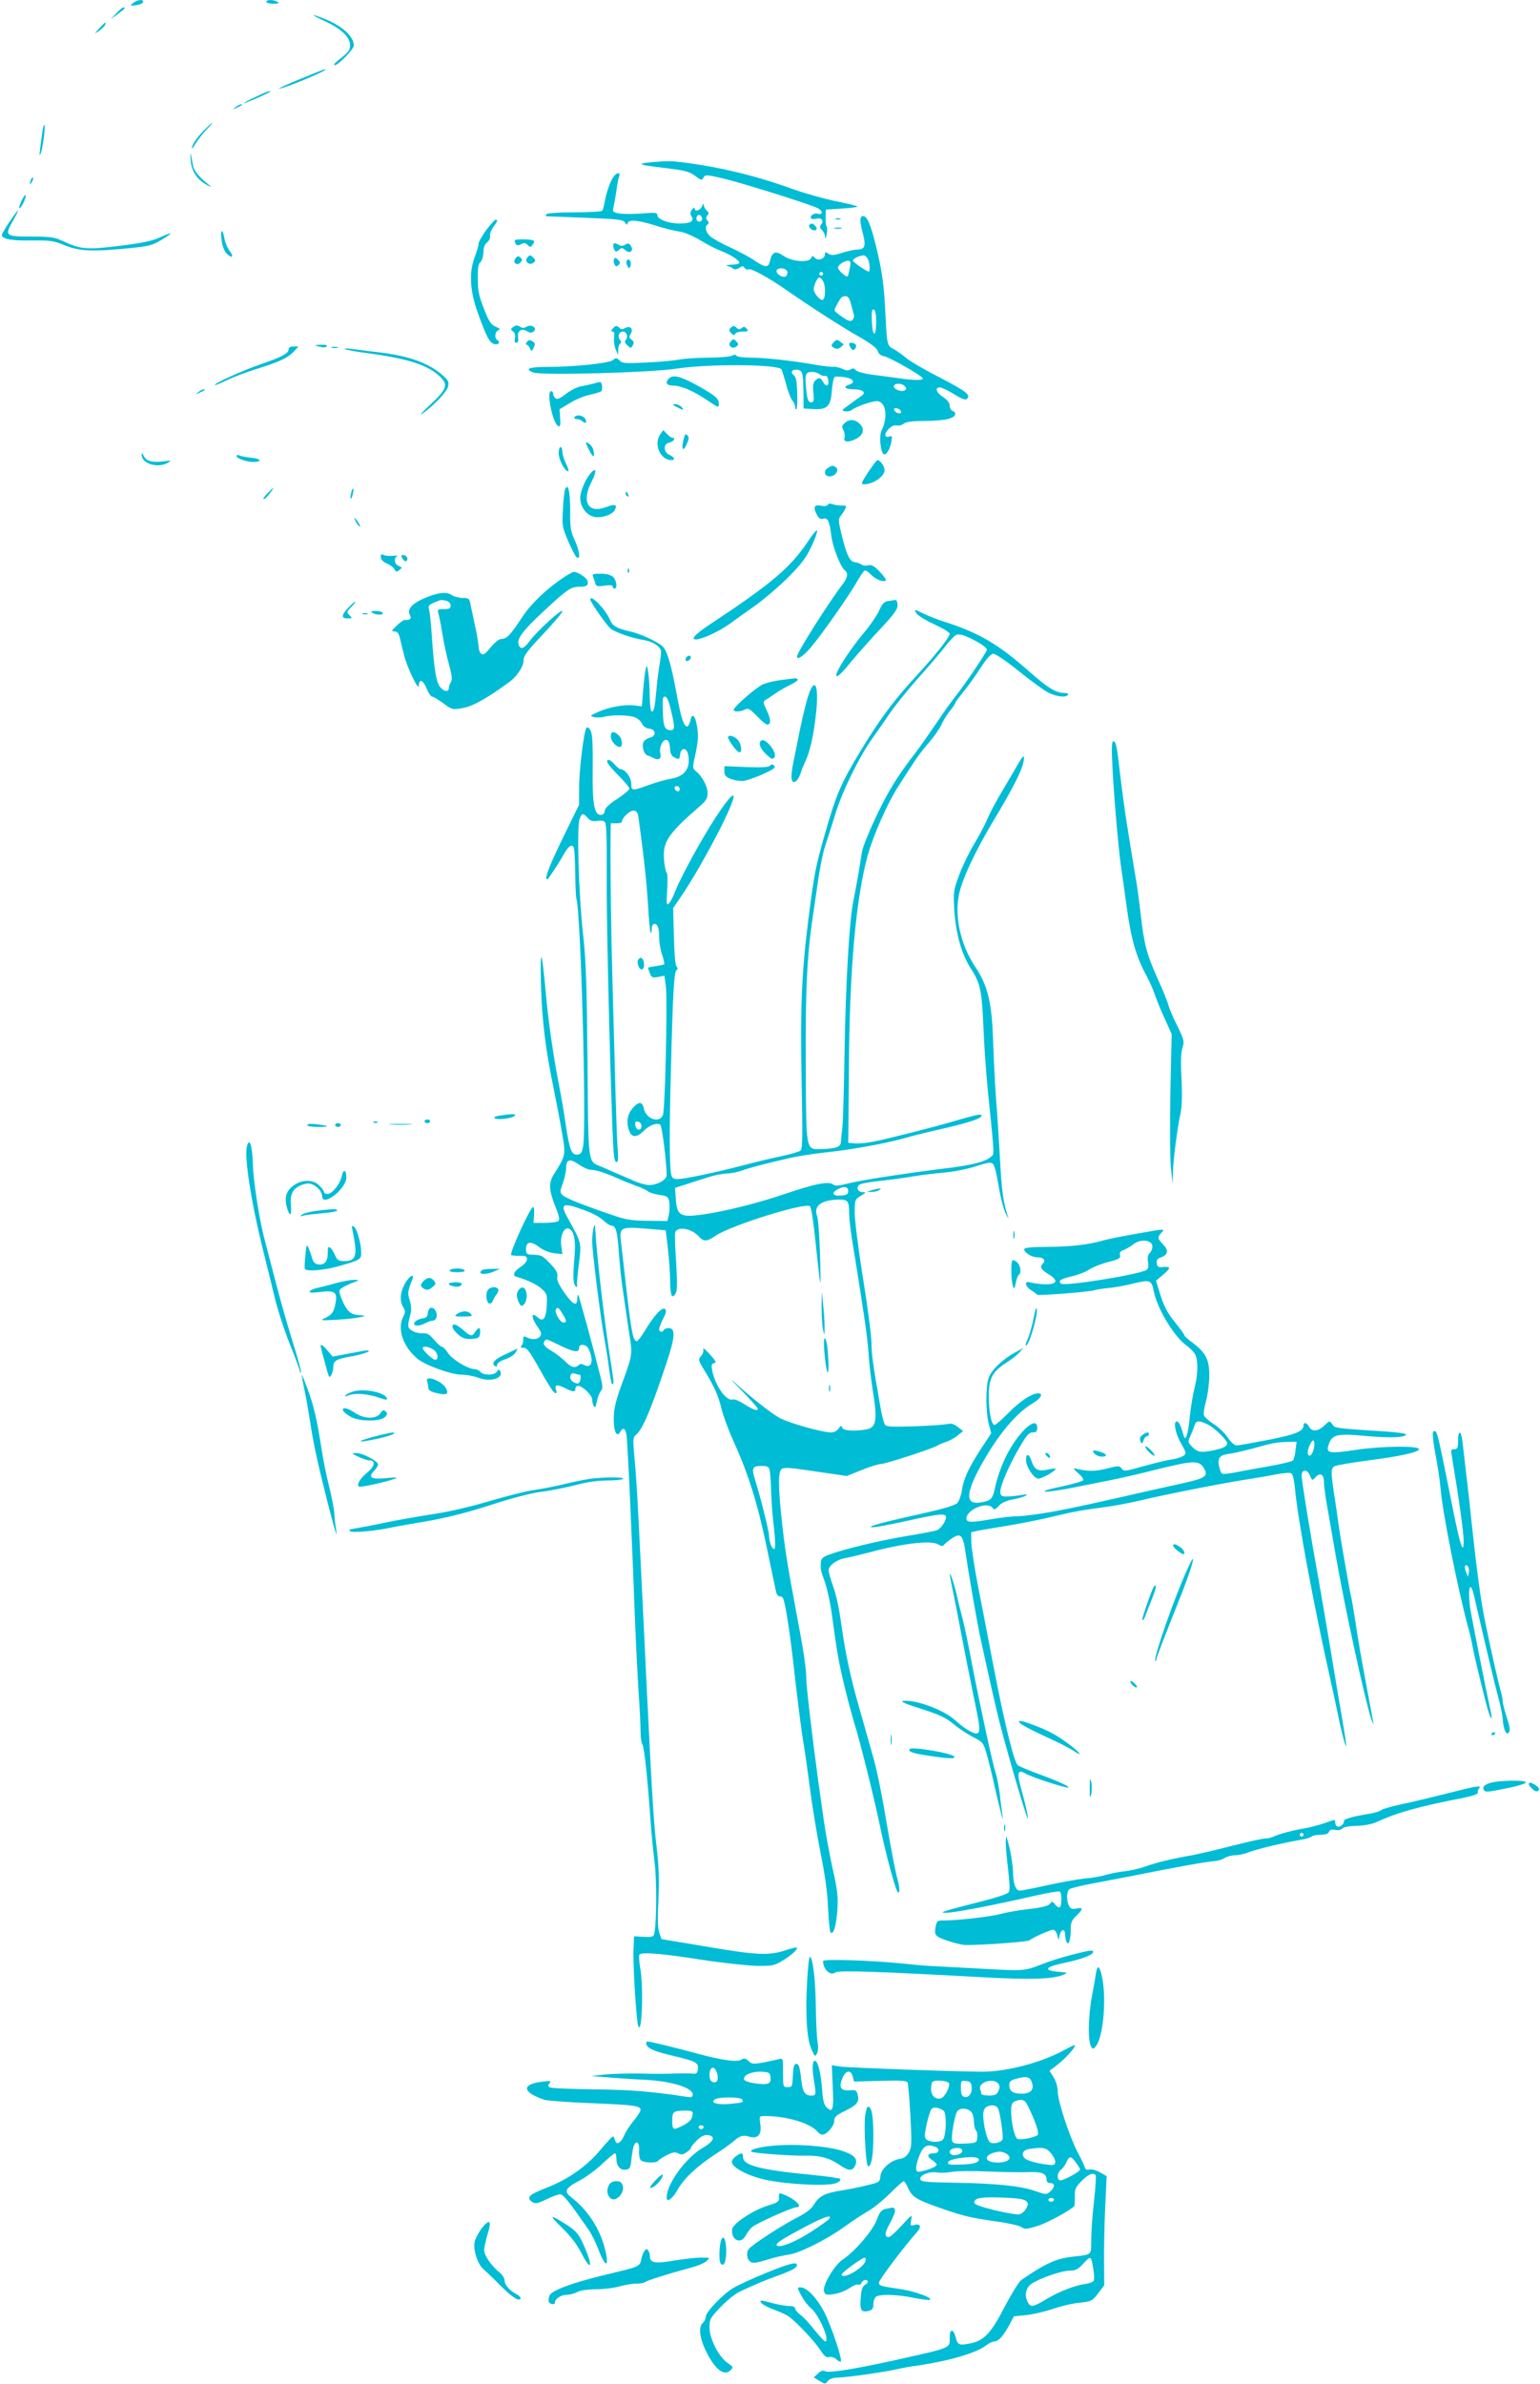 <?xml version="1.0" standalone="no"?>
<!DOCTYPE svg PUBLIC "-//W3C//DTD SVG 20010904//EN"
 "http://www.w3.org/TR/2001/REC-SVG-20010904/DTD/svg10.dtd">
<svg version="1.0" xmlns="http://www.w3.org/2000/svg"
 width="827pt" height="1280pt" viewBox="0 0 827 1280"
 preserveAspectRatio="xMidYMid meet">
<g transform="translate(0,1280) scale(0.1,-0.1)"
fill="#00bcd4" stroke="none">
<path d="M715 12784 c-19 -15 -18 -15 14 -12 19 2 36 9 39 16 5 17 -29 15 -53
-4z"/>
<path d="M1430 12790 c0 -5 17 -10 38 -10 27 0 33 3 22 10 -20 13 -60 13 -60
0z"/>
<path d="M624 12728 l-29 -31 38 28 c38 28 44 35 29 35 -5 0 -21 -14 -38 -32z"/>
<path d="M1745 12686 c87 -40 135 -86 135 -128 0 -29 -7 -37 -70 -87 -14 -11
-19 -20 -12 -21 18 0 102 86 102 105 0 50 -62 106 -160 145 -77 30 -74 23 5
-14z"/>
<path d="M534 12649 c-29 -32 -29 -32 -2 -15 14 10 29 24 32 32 8 20 3 18 -30
-17z"/>
<path d="M1605 12373 c-71 -29 -119 -52 -105 -49 50 9 282 108 245 104 -5 0
-68 -25 -140 -55z"/>
<path d="M1373 12280 c-35 -16 -63 -31 -63 -34 0 -4 128 51 139 61 15 12 -23
-1 -76 -27z"/>
<path d="M1264 12224 c-18 -14 -18 -14 6 -3 31 14 36 19 24 19 -6 0 -19 -7
-30 -16z"/>
<path d="M1093 12098 c-39 -41 -63 -77 -63 -95 0 -4 9 8 21 27 12 19 37 52 57
73 20 20 34 37 31 37 -3 0 -23 -19 -46 -42z"/>
<path d="M227 12088 c-17 -124 -18 -133 -8 -110 11 25 27 152 19 152 -3 0 -8
-19 -11 -42z"/>
<path d="M1024 11943 c3 -60 33 -107 87 -136 25 -13 29 -14 14 -2 -57 45 -85
79 -89 108 -12 73 -15 79 -12 30z"/>
<path d="M3550 11933 c-141 -10 -139 -16 6 -33 124 -15 146 -21 177 -44 33
-25 36 -26 45 -9 10 16 15 16 109 -6 107 -26 448 -133 501 -157 33 -16 34 -40
1 -31 -19 5 -44 -15 -32 -26 3 -4 16 -4 28 -1 27 7 41 -11 25 -31 -9 -11 -9
-18 4 -30 9 -9 17 -26 17 -38 1 -13 4 -8 8 13 4 19 4 40 0 45 -4 6 -6 28 -5
50 l1 40 82 5 c45 3 84 7 87 11 3 3 -47 15 -112 28 -64 13 -178 45 -252 72
-200 72 -414 121 -615 142 -16 2 -50 2 -75 0z"/>
<path d="M3281 11827 c-11 -23 -25 -67 -31 -96 -5 -29 -12 -57 -15 -62 -4 -5
-71 -9 -150 -9 -85 0 -146 -4 -150 -10 -3 -5 -5 -10 -3 -11 2 0 95 -4 207 -8
181 -7 206 -10 218 -26 7 -11 13 -14 13 -7 0 25 49 22 141 -6 51 -17 113 -32
137 -35 25 -3 70 -22 111 -46 37 -23 88 -49 112 -58 51 -19 99 -50 99 -64 0
-5 -19 -10 -42 -10 -24 -1 -34 -4 -23 -6 11 -3 25 -9 32 -15 7 -6 19 -5 33 4
17 11 22 11 29 -1 5 -7 14 -10 20 -7 12 8 106 -43 201 -109 140 -97 295 -197
390 -251 68 -39 100 -64 104 -79 4 -15 16 -24 35 -28 30 -6 195 -100 206 -117
8 -13 -46 -13 -133 0 -37 5 -101 14 -142 19 -42 6 -79 16 -85 24 -7 10 -14 11
-27 4 -12 -8 -24 -7 -45 3 -15 7 -37 12 -47 11 -11 -2 -61 4 -110 13 -131 22
-263 36 -339 36 -36 0 -69 5 -72 10 -4 7 -12 7 -25 0 -10 -5 -67 -10 -127 -10
-59 -1 -128 -5 -153 -10 -25 -5 -104 -13 -175 -16 -117 -6 -133 -5 -148 11
-16 15 -20 16 -35 2 -20 -17 -209 -37 -356 -37 -96 0 -122 -11 -72 -30 44 -16
625 -1 769 21 174 26 535 24 563 -3 3 -4 14 -39 25 -79 10 -40 26 -80 34 -89
8 -9 15 -25 15 -35 0 -10 3 -15 7 -11 4 4 6 43 4 88 -2 63 -6 85 -19 94 -22
17 -5 35 26 28 23 -7 26 -20 27 -153 l0 -54 52 -3 c76 -4 94 14 100 99 3 37
10 70 15 73 5 3 29 3 54 -1 47 -7 60 -29 24 -40 -35 -11 -22 -25 24 -25 48 0
69 -16 44 -34 -9 -6 -38 -27 -64 -46 -44 -31 -47 -35 -26 -38 13 -2 28 1 35 6
25 21 122 53 143 48 44 -11 52 -89 18 -158 -13 -26 -7 -109 10 -125 12 -12 34
21 42 61 6 34 5 38 -9 33 -27 -10 -31 13 -6 39 15 16 31 23 44 20 11 -3 29 2
39 10 14 10 47 14 110 14 50 0 108 5 129 11 38 10 49 32 22 43 -8 3 -15 16
-15 28 0 15 -12 31 -35 46 -37 24 -47 52 -18 52 10 0 44 -16 76 -36 44 -27 62
-33 70 -25 21 21 -5 41 -151 117 -79 40 -159 87 -178 104 -19 16 -48 37 -64
45 -36 18 -37 25 -45 185 -7 156 -18 236 -51 370 -29 118 -48 160 -69 160 -19
0 -19 -29 0 -99 16 -62 9 -81 -33 -81 -14 0 -50 -8 -79 -17 -44 -14 -58 -15
-74 -5 -16 10 -19 10 -19 -3 0 -24 -36 -38 -53 -20 -13 13 -16 13 -21 0 -10
-27 -103 -20 -148 11 -43 30 -62 23 -73 -27 -8 -37 -25 -37 -81 1 -24 17 -83
49 -131 71 -49 22 -98 50 -110 61 -24 23 -30 52 -13 63 8 5 7 11 -1 21 -8 10
-9 17 0 28 9 10 8 16 -4 26 -8 7 -15 20 -16 29 0 11 -3 9 -9 -6 -10 -24 -40
-32 -40 -11 0 6 -6 3 -14 -7 -10 -15 -11 -23 -2 -37 15 -26 -6 -38 -67 -38
-57 0 -117 23 -117 45 0 14 -11 15 -84 9 -46 -4 -101 -3 -121 0 -34 7 -37 9
-30 34 3 15 10 54 15 87 4 33 11 68 15 78 5 12 2 17 -8 17 -8 0 -25 -19 -36
-43z m489 -203 c0 -8 -7 -14 -15 -14 -15 0 -21 21 -9 33 10 9 24 -2 24 -19z
m890 -213 c12 -23 14 -74 3 -69 -30 14 -83 52 -83 59 0 10 35 27 57 28 7 1 17
-8 23 -18z m-96 -48 c-4 -21 -9 -42 -11 -46 -6 -10 -53 32 -53 46 0 14 32 36
53 37 15 0 17 -6 11 -37z m-337 -19 c3 -8 1 -20 -5 -26 -13 -13 -52 7 -52 27
0 20 49 19 57 -1z m193 -14 c0 -5 -4 -10 -10 -10 -5 0 -10 5 -10 10 0 6 5 10
10 10 6 0 10 -4 10 -10z m0 -39 c16 -30 13 -101 -4 -101 -16 0 -46 37 -46 57
0 21 19 63 29 63 6 0 15 -9 21 -19z m150 -123 c6 -24 13 -50 16 -59 2 -9 -2
-21 -9 -28 -11 -8 -23 -4 -56 19 -47 34 -45 30 -28 61 22 43 28 49 47 49 14 0
22 -11 30 -42z m135 -96 c0 -85 -19 -84 -23 1 -2 53 0 68 10 65 9 -3 13 -25
13 -66z m-299 -284 c7 -5 18 -7 25 -6 9 2 15 -8 17 -24 4 -33 -13 -37 -28 -8
-13 24 -23 25 -43 6 -10 -10 -13 -29 -9 -65 4 -42 2 -51 -12 -51 -17 0 -23 19
-29 98 -3 39 0 55 11 61 16 9 50 4 68 -11z m453 -62 c9 -10 9 -16 1 -21 -17
-11 -60 4 -60 20 0 19 44 20 59 1z m-21 -134 c3 -9 -2 -13 -14 -10 -9 1 -19 9
-22 16 -3 9 2 13 14 10 9 -1 19 -9 22 -16z"/>
<path d="M166 11835 c-9 -26 -7 -32 5 -12 6 10 9 21 6 23 -2 3 -7 -2 -11 -11z"/>
<path d="M117 11725 c-10 -21 -16 -40 -13 -42 7 -7 38 56 34 68 -2 6 -11 -6
-21 -26z"/>
<path d="M51 11609 c-23 -34 -41 -65 -41 -70 0 -22 50 -32 158 -30 103 1 119
-1 180 -26 77 -32 153 -35 351 -15 100 10 121 16 168 44 29 17 51 33 49 35 -2
2 -28 -8 -58 -22 -41 -19 -96 -30 -217 -45 -177 -22 -207 -19 -306 27 -43 20
-66 23 -168 23 -139 0 -144 4 -97 85 17 30 29 55 27 55 -3 0 -24 -28 -46 -61z"/>
<path d="M4488 11623 c6 -2 18 -2 25 0 6 3 1 5 -13 5 -14 0 -19 -2 -12 -5z"/>
<path d="M2611 11565 c-22 -31 -41 -64 -41 -73 0 -9 -9 -41 -20 -70 -32 -84
-27 -180 14 -296 48 -136 67 -170 94 -174 22 -3 30 12 12 23 -16 10 -12 45 6
52 12 5 9 9 -14 19 -25 10 -36 27 -63 96 -27 68 -33 97 -33 161 -1 58 3 82 14
90 8 7 15 29 16 51 0 26 7 45 20 55 11 9 18 24 16 35 -2 10 5 31 17 47 23 31
26 39 12 39 -4 0 -27 -25 -50 -55z"/>
<path d="M4346 11591 c-8 -12 21 -34 34 -26 8 5 8 11 -1 21 -13 16 -25 18 -33
5z"/>
<path d="M4483 11573 c9 -2 25 -2 35 0 9 3 1 5 -18 5 -19 0 -27 -2 -17 -5z"/>
<path d="M1190 11510 c4 -32 15 -59 28 -72 29 -29 40 -16 14 17 -11 14 -23 43
-27 65 -10 58 -23 49 -15 -10z"/>
<path d="M2765 11510 c-2 -3 0 -12 4 -19 7 -10 13 -10 29 -2 16 8 24 8 35 -4
13 -13 17 -13 27 1 7 8 10 18 6 22 -9 8 -96 10 -101 2z"/>
<path d="M3295 11491 c-6 -11 4 -41 14 -41 4 0 12 5 19 12 9 9 16 8 30 -5 24
-22 47 -4 30 23 -9 14 -15 16 -30 7 -14 -9 -23 -9 -38 0 -10 7 -22 9 -25 4z"/>
<path d="M2769 11414 c-18 -22 5 -44 25 -24 12 13 12 17 1 27 -10 10 -16 9
-26 -3z"/>
<path d="M2831 11416 c-17 -20 13 -44 34 -26 12 10 12 14 0 26 -17 17 -20 17
-34 0z"/>
<path d="M3297 11407 c-3 -7 -1 -20 4 -28 6 -11 11 -11 21 -1 10 10 9 15 -4
28 -13 13 -16 13 -21 1z"/>
<path d="M3366 11401 c-4 -6 -3 -19 3 -28 9 -17 10 -17 17 0 8 21 -10 45 -20
28z"/>
<path d="M2757 11045 c-16 -11 -16 -14 -1 -25 10 -9 13 -22 9 -37 -3 -15 -1
-23 8 -23 9 0 12 9 9 30 -5 35 19 50 50 31 15 -9 23 -9 34 0 22 18 -13 41 -38
25 -13 -8 -23 -8 -36 0 -14 9 -22 9 -35 -1z"/>
<path d="M3290 11035 c-10 -12 -10 -15 0 -15 9 0 11 -10 8 -32 -3 -18 1 -46 8
-63 l13 -30 1 27 c0 15 5 30 10 33 8 5 7 11 -1 21 -14 17 -5 44 16 44 20 0 30
-27 16 -44 -8 -10 -6 -17 8 -30 18 -17 20 -17 29 0 8 14 6 21 -6 30 -14 10
-15 16 -5 32 16 27 -2 45 -30 31 -13 -8 -22 -8 -30 0 -15 15 -22 14 -37 -4z"/>
<path d="M3923 11039 c-9 -9 -8 -16 4 -28 12 -12 17 -13 21 -3 2 6 20 12 39
12 31 0 34 2 23 15 -10 12 -16 13 -27 4 -10 -9 -17 -9 -25 -1 -15 15 -21 15
-35 1z"/>
<path d="M2830 10965 c-7 -8 -8 -15 -3 -15 6 0 14 -9 19 -20 9 -19 9 -19 20 4
9 19 8 25 -7 34 -13 8 -20 8 -29 -3z"/>
<path d="M3923 10965 c-18 -20 11 -43 32 -25 12 10 12 14 0 26 -16 17 -17 17
-32 -1z"/>
<path d="M4477 10962 c-15 -16 -15 -19 1 -29 14 -8 23 -7 37 3 10 8 17 15 14
17 -2 1 -11 8 -20 15 -13 10 -19 9 -32 -6z"/>
<path d="M4560 10953 c0 -5 5 -15 10 -23 7 -11 12 -12 21 -3 6 6 8 16 5 22 -8
12 -36 15 -36 4z"/>
<path d="M1715 10939 c18 -5 33 -5 39 1 7 7 -4 10 -29 9 -40 -1 -40 -1 -10
-10z"/>
<path d="M1550 10925 c0 -22 -35 -41 -146 -79 -102 -35 -258 -106 -250 -113 2
-2 30 9 62 25 33 16 106 44 164 62 123 38 166 59 199 94 l24 26 -26 0 c-17 0
-27 -5 -27 -15z"/>
<path d="M1783 10933 c9 -2 23 -2 30 0 6 3 -1 5 -18 5 -16 0 -22 -2 -12 -5z"/>
<path d="M1851 10926 c3 -3 55 -13 115 -21 230 -31 335 -65 401 -131 40 -40
31 -65 -54 -144 -43 -40 -64 -63 -47 -52 59 40 133 117 140 146 6 26 2 34 -32
64 -74 64 -183 103 -344 121 -47 6 -107 13 -135 17 -27 4 -47 4 -44 0z"/>
<path d="M3592 10768 c-22 -22 -13 -38 22 -38 44 0 110 -29 186 -80 59 -40 60
-41 60 -16 0 28 -20 44 -131 105 -78 42 -116 50 -137 29z"/>
<path d="M3185 10740 c-16 -4 -46 -11 -66 -14 -20 -4 -56 -22 -80 -41 -32 -25
-47 -31 -56 -23 -7 6 -13 17 -13 24 0 8 -4 14 -10 14 -28 0 9 -178 39 -188 10
-3 12 8 9 44 l-3 47 55 33 c30 19 77 38 105 44 27 6 55 14 62 18 12 8 7 53 -6
51 -3 0 -19 -4 -36 -9z"/>
<path d="M1064 10694 c-18 -14 -18 -14 6 -3 31 14 36 19 24 19 -6 0 -19 -7
-30 -16z"/>
<path d="M3634 10615 c36 -19 42 -19 26 0 -7 8 -22 15 -34 15 -18 0 -17 -2 8
-15z"/>
<path d="M3085 10560 c-3 -5 2 -10 12 -10 11 0 24 -5 31 -12 17 -17 28 -2 12
17 -14 17 -46 20 -55 5z"/>
<path d="M4540 10532 c-19 -16 -21 -21 -11 -41 7 -12 9 -31 6 -41 -8 -25 22
-27 64 -5 35 18 45 49 23 74 -26 29 -56 34 -82 13z"/>
<path d="M3546 10469 c-37 -54 -1 -139 60 -139 22 0 16 16 -11 28 -17 8 -25
20 -25 36 0 17 7 26 25 30 24 6 36 26 15 26 -5 0 -18 9 -29 21 l-19 20 -16
-22z"/>
<path d="M3676 10459 c-21 -67 -10 -97 14 -38 10 22 10 33 2 41 -8 8 -13 8
-16 -3z"/>
<path d="M3163 10385 c22 -45 34 -45 23 0 -3 13 -15 29 -26 35 -18 10 -18 8 3
-35z"/>
<path d="M3000 10368 c0 -35 33 -98 50 -98 6 0 1 18 -10 40 -11 21 -20 51 -20
65 0 14 -4 25 -10 25 -5 0 -10 -15 -10 -32z"/>
<path d="M761 10359 c-2 -47 85 -75 139 -44 24 14 23 14 -22 8 -61 -7 -92 1
-106 29 -7 16 -11 18 -11 7z"/>
<path d="M1270 10352 c0 -13 54 -32 91 -32 48 0 41 18 -9 22 -26 3 -55 8 -64
12 -11 5 -18 4 -18 -2z"/>
<path d="M4662 10265 c-37 -57 -40 -65 -23 -65 50 0 111 42 111 76 0 21 -23
54 -38 54 -4 0 -26 -30 -50 -65z"/>
<path d="M4448 10289 c-34 -19 -16 -56 21 -44 24 7 36 36 19 47 -16 10 -19 10
-40 -3z"/>
<path d="M3177 10265 c-29 -29 -60 -97 -61 -137 -1 -44 28 -88 68 -101 37 -12
102 7 117 34 16 31 3 35 -48 16 -94 -35 -131 28 -78 133 29 56 29 83 2 55z"/>
<path d="M3035 10174 c-4 -11 -10 -59 -12 -109 -5 -85 -4 -94 27 -167 18 -43
39 -83 46 -89 23 -19 17 34 -11 94 -21 46 -24 68 -23 154 0 103 -11 154 -27
117z"/>
<path d="M1435 10150 c-16 -16 -24 -30 -19 -30 6 0 20 14 32 30 13 17 21 30
19 30 -2 0 -16 -13 -32 -30z"/>
<path d="M1886 10154 c-4 -14 -5 -28 -3 -31 3 -2 8 8 11 23 4 14 5 28 3 31 -3
2 -8 -8 -11 -23z"/>
<path d="M3360 10151 c0 -6 4 -13 10 -16 6 -3 7 1 4 9 -7 18 -14 21 -14 7z"/>
<path d="M4445 10090 c-4 -7 -18 -9 -35 -5 -36 8 -45 -7 -25 -45 12 -23 21
-29 35 -25 25 8 35 -14 44 -89 7 -61 48 -167 72 -187 20 -16 17 -38 -9 -73
-82 -108 -247 -369 -247 -391 0 -20 35 3 73 48 60 70 206 279 246 349 18 32
37 60 43 64 5 4 21 -5 34 -20 25 -26 69 -44 81 -32 4 3 -11 24 -33 47 -30 31
-44 39 -62 34 -13 -3 -29 -2 -35 4 -7 5 -23 11 -37 13 -28 3 -46 44 -74 162
-14 59 -14 71 -2 85 7 9 18 25 24 37 10 19 8 20 -21 20 -18 0 -39 4 -48 8 -10
4 -20 3 -24 -4z"/>
<path d="M1910 10001 c5 -11 15 -23 21 -27 6 -3 3 5 -6 20 -20 30 -30 35 -15
7z"/>
<path d="M4346 9904 c-98 -149 -193 -231 -541 -461 -77 -51 -101 -81 -60 -75
39 6 121 45 175 84 30 22 93 67 140 100 47 34 124 100 172 148 69 69 95 103
124 163 20 42 34 81 32 88 -2 6 -21 -15 -42 -47z"/>
<path d="M2045 9808 c1 -12 13 -25 32 -33 17 -7 36 -21 41 -31 9 -16 12 -16
27 -4 16 13 15 14 -4 22 -23 8 -28 43 -8 52 6 3 -4 4 -23 2 -19 -2 -42 0 -51
5 -12 6 -15 3 -14 -13z"/>
<path d="M2162 9800 c7 -11 16 -16 21 -11 12 12 0 31 -19 31 -12 0 -12 -3 -2
-20z"/>
<path d="M3371 9734 c0 -11 3 -14 6 -6 3 7 2 16 -1 19 -3 4 -6 -2 -5 -13z"/>
<path d="M3021 9696 c-90 -61 -171 -139 -218 -211 -61 -93 -82 -115 -109 -115
-14 0 -35 -17 -59 -45 -30 -37 -40 -44 -51 -34 -8 6 -14 23 -14 38 0 14 -9 69
-21 121 -11 52 -22 105 -25 118 -4 18 -11 22 -40 22 -19 0 -46 7 -59 16 -29
19 -74 13 -147 -18 -64 -27 -93 -60 -78 -87 8 -17 8 -22 -3 -27 -8 -3 -18 -4
-23 -2 -5 1 -24 -12 -43 -30 -29 -28 -31 -32 -12 -32 15 0 22 -9 29 -37 5 -21
14 -60 21 -87 15 -64 79 -198 80 -169 2 40 21 35 41 -11 10 -25 24 -46 31 -46
6 0 33 -16 60 -36 48 -35 49 -35 105 -25 54 10 128 51 247 138 46 34 80 86 79
122 0 20 23 51 104 136 57 61 104 116 104 123 0 18 -131 -101 -172 -155 -35
-47 -53 -54 -63 -23 -10 31 23 75 136 180 126 117 145 130 191 130 40 0 51 9
42 34 -6 16 -53 46 -72 46 -6 0 -33 -15 -61 -34z m-623 -122 c13 -4 22 -14 22
-25 0 -15 -7 -19 -36 -19 -33 0 -36 -2 -30 -22 4 -13 14 -63 22 -113 8 -49 24
-124 36 -165 15 -57 18 -78 9 -92 -6 -10 -11 -25 -11 -33 0 -21 -24 -19 -45 5
-22 24 -33 91 -45 260 -4 69 -11 137 -15 152 -7 25 -4 30 26 43 40 17 38 16
67 9z"/>
<path d="M3185 9703 c4 -10 10 -26 12 -36 5 -15 12 -17 49 -11 30 4 44 3 44
-5 0 -6 5 -11 10 -11 17 0 11 46 -8 63 -12 11 -36 17 -66 17 -42 0 -47 -2 -41
-17z"/>
<path d="M3170 9581 c0 -13 83 -131 107 -154 24 -21 116 -53 179 -63 25 -3 58
-17 72 -29 26 -23 26 -23 15 -96 -7 -41 -15 -105 -18 -144 -8 -90 -13 -115
-25 -115 -6 0 -10 36 -11 83 0 45 -4 102 -8 127 -6 39 -8 41 -13 20 -4 -14
-10 -65 -14 -113 l-7 -89 -41 5 c-54 6 -136 -9 -194 -35 -44 -20 -46 -21 -22
-28 14 -3 38 -3 55 2 42 11 126 10 162 -2 17 -6 35 -22 41 -35 7 -15 21 -25
39 -27 36 -4 39 -39 4 -48 -13 -3 -29 -13 -34 -21 -13 -22 0 -69 21 -75 9 -3
25 -10 35 -15 25 -13 40 -1 33 27 -8 30 13 76 33 72 11 -2 17 -16 19 -44 2
-32 8 -44 27 -52 22 -10 24 -9 27 16 4 39 34 41 43 3 16 -73 -17 -120 -93
-132 -26 -4 -78 -19 -117 -33 -90 -33 -95 -33 -95 7 0 33 -33 77 -56 77 -6 0
-20 11 -32 25 -12 14 -26 25 -32 25 -22 0 -7 -24 50 -82 33 -33 60 -65 60 -72
0 -7 -29 -31 -64 -54 -44 -28 -66 -49 -68 -64 -2 -15 -10 -23 -22 -23 -35 0
-46 60 -43 253 1 132 -2 183 -12 201 -7 13 -17 19 -21 15 -14 -15 -40 -225
-40 -322 l0 -92 -75 -153 c-77 -157 -109 -236 -100 -245 3 -3 6 -3 8 -1 1 2
16 24 33 49 17 25 41 64 54 88 24 42 44 53 52 30 3 -7 6 -69 7 -136 1 -68 4
-129 6 -135 24 -71 55 -1204 37 -1327 -6 -35 -11 -46 -28 -48 -34 -5 -44 19
-65 154 -10 71 -28 174 -39 229 -29 148 -57 343 -70 495 -21 228 -30 241 -25
35 6 -196 23 -342 71 -573 14 -70 34 -173 43 -229 20 -114 19 -116 -45 -218
-29 -47 -27 -85 11 -179 17 -41 21 -64 14 -71 -5 -5 -38 -10 -72 -10 l-62 0 3
43 c2 23 0 42 -5 42 -15 0 -128 -248 -118 -258 2 -2 22 -4 45 -4 33 1 40 -3
40 -19 0 -11 -15 -28 -35 -41 -35 -23 -45 -46 -22 -52 60 -18 111 -42 137 -66
28 -26 29 -32 26 -90 -3 -67 -19 -89 -47 -64 -37 34 -39 5 -3 -48 22 -31 24
-40 14 -53 -14 -17 -43 -19 -71 -5 -16 9 -19 7 -19 -13 0 -12 -5 -28 -10 -33
-7 -7 -4 -10 12 -10 18 1 33 -20 88 -118 36 -66 72 -122 80 -124 9 -3 11 1 7
13 -12 30 3 35 43 15 47 -24 60 -25 60 -5 0 8 6 15 14 15 24 0 76 -50 76 -73
0 -12 4 -28 9 -36 7 -11 11 -4 16 25 4 21 14 46 21 55 12 14 12 26 -3 85 -33
133 -113 428 -118 432 -3 3 -5 -7 -5 -21 0 -43 -24 -32 -70 34 -30 44 -41 67
-37 85 3 20 -5 35 -38 70 -43 45 -47 47 -100 48 -26 1 -30 5 -30 31 0 40 26
44 72 9 21 -16 53 -29 79 -32 l44 -5 -6 46 c-7 52 15 101 40 91 29 -11 39 -61
31 -152 -9 -106 -7 -144 6 -157 7 -7 10 -5 8 5 -2 8 3 61 10 116 14 113 15
110 -59 243 -45 80 -31 88 88 44 41 -14 87 -39 102 -55 16 -15 36 -28 44 -28
23 0 32 -32 39 -141 4 -52 11 -129 17 -170 6 -41 15 -103 20 -139 5 -36 14
-96 20 -135 17 -105 16 -110 -35 -250 -38 -103 -48 -144 -49 -197 -1 -73 16
-109 35 -75 15 26 26 21 33 -15 6 -34 26 -460 45 -968 6 -157 16 -349 21 -426
6 -78 10 -169 10 -201 0 -32 5 -64 10 -69 10 -10 30 -208 45 -429 4 -55 13
-145 20 -200 12 -92 12 -321 -1 -383 -4 -20 -9 -22 -57 -20 l-52 3 -3 -70 c-4
-77 15 -378 25 -410 20 -61 30 210 11 311 -6 35 -8 67 -4 71 14 14 117 6 326
-27 118 -18 256 -33 305 -34 81 -1 94 2 136 27 47 28 86 64 78 71 -3 3 -31 -4
-63 -15 -86 -28 -152 -25 -396 16 -52 9 -133 22 -180 30 -47 8 -86 14 -87 15
-1 0 -7 16 -13 35 -8 23 -9 79 -4 177 5 105 2 178 -9 273 -16 132 -25 276 -53
845 -8 173 -19 398 -24 500 -5 102 -14 284 -20 405 -6 121 -15 273 -22 339
-10 114 -10 119 9 135 34 27 81 139 163 386 46 139 49 185 10 185 -10 0 -22
-4 -25 -10 -9 -15 -25 -12 -25 5 0 8 10 33 21 55 16 30 19 44 11 52 -14 14
-56 -29 -105 -110 -20 -34 -42 -62 -47 -62 -20 0 -29 46 -55 270 -14 124 -28
246 -31 271 -8 69 3 74 134 63 l107 -9 12 -100 c6 -55 12 -135 12 -177 1 -78
11 -96 31 -58 7 13 7 64 1 165 -6 80 -8 152 -5 159 13 35 89 21 128 -23 25
-28 43 -27 91 6 81 55 482 180 505 157 6 -6 17 -73 25 -150 35 -326 34 -321
29 -119 -3 105 -10 202 -16 217 -21 55 25 88 122 88 43 0 50 -10 50 -74 0 -23
7 -85 15 -137 15 -92 25 -153 45 -281 5 -35 16 -106 24 -158 8 -52 18 -135 21
-185 3 -49 14 -141 24 -203 24 -147 16 -187 -37 -196 -68 -11 -122 -7 -129 9
-5 13 -8 13 -20 -5 -8 -12 -25 -20 -42 -20 -45 0 -223 50 -273 77 -46 25 -162
116 -248 196 -25 23 -6 1 43 -48 48 -50 87 -94 87 -98 0 -14 -24 -6 -72 24
-26 17 -54 29 -62 26 -34 -13 -96 74 -111 155 -6 29 -4 37 10 40 14 2 9 12
-24 48 -22 25 -38 37 -35 27 4 -10 -1 -26 -11 -37 -16 -18 -16 -22 18 -77 56
-93 75 -136 91 -204 8 -35 37 -114 65 -176 81 -179 129 -333 177 -563 25 -118
47 -227 51 -242 3 -16 11 -28 19 -28 7 0 15 -3 18 -8 13 -21 39 -187 65 -426
17 -147 37 -304 45 -349 8 -45 24 -158 36 -252 12 -93 38 -249 57 -345 24
-117 37 -215 40 -295 3 -66 9 -124 13 -129 16 -16 31 36 37 122 4 73 0 109
-26 222 -16 74 -37 187 -46 250 -9 63 -23 162 -31 220 -29 210 -64 506 -64
547 0 53 -13 142 -51 343 -55 293 -64 352 -85 548 -9 84 -13 173 -9 197 8 55
0 54 211 23 l151 -22 80 32 c44 18 90 32 102 32 24 0 289 86 306 100 6 4 26
13 45 19 19 6 48 22 63 35 l29 23 -28 22 c-20 16 -36 21 -54 16 -14 -3 -93 -9
-175 -12 -120 -4 -153 -3 -162 8 -6 8 -16 46 -23 84 -42 238 -50 297 -50 355
0 36 -20 191 -45 345 -25 154 -45 313 -45 353 0 71 1 73 33 92 27 17 29 20 11
20 -27 0 -38 24 -19 40 8 6 56 15 107 20 51 5 131 16 178 24 47 8 123 17 170
21 47 4 122 18 168 33 72 23 84 24 96 12 7 -8 20 -61 29 -118 9 -57 26 -122
37 -145 11 -23 17 -33 14 -22 -27 81 -35 144 -44 315 -6 107 -15 251 -21 320
-5 69 -12 199 -15 290 -7 230 -27 315 -99 423 -75 114 -109 261 -86 380 15 82
86 234 189 406 96 159 149 262 158 310 9 44 -1 39 -32 -16 -15 -27 -53 -91
-84 -143 -31 -52 -67 -120 -79 -150 -13 -30 -45 -91 -72 -135 -26 -44 -62
-118 -79 -165 -30 -82 -31 -89 -25 -190 8 -120 38 -230 86 -305 54 -85 61
-116 70 -315 4 -102 15 -257 24 -345 38 -375 36 -338 13 -358 -30 -25 -106
-44 -253 -61 -202 -25 -444 -62 -513 -80 -50 -13 -67 -14 -78 -5 -24 19 -99 4
-275 -56 -196 -66 -462 -123 -521 -110 -35 8 -45 26 -49 94 l-4 54 60 19 c33
11 87 28 121 39 33 10 78 19 100 19 21 1 57 8 79 16 40 15 128 38 260 68 39 9
111 20 160 26 157 16 332 47 450 79 44 13 118 31 165 42 189 42 265 68 249 84
-6 5 -51 -6 -149 -35 -93 -28 -364 -97 -435 -110 -33 -6 -76 -10 -95 -8 l-35
3 1 50 c0 28 2 199 3 380 4 503 37 877 100 1110 29 106 105 280 163 370 104
163 117 181 168 240 28 33 58 76 66 95 8 19 28 52 44 72 17 20 30 40 30 44 0
4 19 30 43 59 23 28 65 86 92 128 35 54 56 77 70 77 12 0 75 -43 140 -96 66
-53 138 -105 160 -115 44 -20 90 -25 100 -9 4 6 -5 10 -20 10 -45 0 -90 28
-197 123 -158 139 -262 200 -443 258 -38 12 -92 33 -118 46 -48 24 -48 24 -37
2 7 -12 48 -38 96 -60 46 -21 84 -44 84 -51 0 -19 -77 -116 -185 -233 -116
-126 -193 -230 -296 -400 -101 -167 -130 -234 -187 -435 -53 -185 -60 -222
-92 -475 -35 -281 -43 -472 -35 -860 6 -298 5 -363 -6 -372 -8 -6 -50 -19 -94
-28 -44 -9 -138 -31 -210 -50 -157 -41 -320 -75 -357 -75 -21 0 -29 6 -33 23
-10 38 -11 239 -2 562 10 411 17 529 30 537 8 5 8 10 0 20 -7 8 -12 74 -14
163 l-4 150 42 61 c23 33 66 103 96 155 195 340 256 522 91 272 -78 -120 -188
-321 -220 -403 -9 -25 -24 -52 -32 -60 -13 -13 -14 -5 -9 72 3 48 2 90 -2 92
-5 3 -11 30 -14 61 -11 104 16 145 197 302 28 24 36 39 36 65 0 36 -29 91 -62
117 -20 17 -20 18 -2 99 13 63 15 94 8 139 -10 63 -28 80 -37 33 -4 -16 -11
-30 -16 -30 -19 0 -33 43 -57 173 -29 156 -49 225 -72 253 -20 24 -119 71
-178 84 -74 17 -94 29 -109 64 -24 56 -105 139 -105 107z m2082 -229 c26 -15
48 -32 48 -39 0 -13 -121 -192 -174 -258 -18 -22 -61 -83 -96 -135 -35 -52
-84 -122 -109 -155 -102 -133 -146 -203 -213 -342 -38 -80 -73 -166 -78 -191
-4 -26 -13 -81 -20 -122 -7 -41 -19 -104 -26 -140 -23 -102 -43 -452 -49 -835
-3 -192 -8 -370 -12 -395 -3 -25 -6 -56 -7 -70 -1 -28 -26 -37 -108 -39 -81
-2 -79 -15 -81 451 -2 385 6 572 33 763 6 39 19 131 30 206 10 75 28 165 39
200 12 35 37 116 57 179 37 122 126 303 198 405 24 33 66 94 94 135 28 41 97
127 154 191 57 63 122 140 146 171 24 31 51 59 60 61 22 4 53 -7 114 -41z
m-1649 -364 c22 -93 22 -108 -2 -108 -30 0 -39 20 -41 90 -3 85 -2 90 13 90 8
0 20 -28 30 -72z m47 -424 c0 -9 -5 -14 -12 -12 -18 6 -21 28 -4 28 9 0 16 -7
16 -16z m-219 -169 c29 -212 41 -329 49 -453 4 -79 11 -146 14 -150 3 -3 6 7
6 21 0 16 6 27 14 27 18 0 26 -22 26 -75 0 -25 7 -65 16 -91 8 -25 13 -48 11
-51 -3 -2 -24 -7 -46 -10 -23 -3 -41 -7 -41 -9 0 -1 4 -14 10 -29 9 -23 14
-25 44 -20 l34 7 8 -59 c9 -76 -4 -657 -16 -689 -18 -47 -92 -21 -103 36 -8
38 -28 38 -61 -1 -28 -33 -34 -78 -16 -123 13 -34 42 -33 77 3 29 30 70 45 89
33 9 -6 34 -203 34 -271 0 -25 -50 -53 -94 -53 -17 0 -53 10 -81 22 -27 12
-68 30 -90 39 -22 10 -59 26 -82 36 -78 33 -73 -7 -78 566 -4 423 -8 546 -25
694 -22 205 -33 563 -18 606 12 35 19 36 44 8 14 -16 27 -20 51 -16 19 4 36 1
42 -7 8 -9 10 -97 9 -262 -2 -224 14 -925 31 -1383 5 -136 9 -175 20 -179 11
-4 13 11 7 84 -3 49 -8 184 -11 299 -3 116 -10 365 -15 555 -9 306 -13 634
-11 818 l1 62 30 0 c17 0 30 4 30 9 0 21 44 62 64 59 17 -2 22 -12 27 -53z
m14 -1640 c0 -28 -29 -25 -33 3 -3 19 0 23 15 20 10 -2 18 -12 18 -23z m-331
-210 c20 -14 46 -25 58 -25 27 0 79 -17 143 -45 28 -13 73 -31 100 -41 28 -9
57 -23 65 -30 8 -7 36 -15 62 -19 42 -6 47 -10 52 -38 3 -18 2 -48 -2 -67 l-8
-35 -105 1 c-83 1 -119 6 -179 27 -166 56 -261 94 -278 110 -16 16 -16 20 1
66 9 27 17 62 17 78 0 51 19 56 74 18z m1441 -140 c0 -15 -8 -21 -34 -23 -47
-5 -60 12 -25 32 37 20 59 16 59 -9z m-1535 -657 c24 -39 25 -48 5 -48 -17 0
-49 56 -40 70 9 15 14 12 35 -22z m-7 -174 c75 -35 97 -37 97 -8 0 20 37 18
48 -3 33 -62 21 -114 -21 -91 -13 7 -22 7 -30 -1 -18 -18 -40 -12 -72 20 -16
17 -49 42 -72 56 -41 23 -52 41 -36 56 8 9 1 12 86 -29z m99 -154 c12 0 6 -42
-7 -47 -6 -2 -19 3 -30 10 -22 17 -13 52 11 43 9 -3 20 -6 26 -6z m1021 -512
c3 -13 7 -63 8 -113 1 -49 8 -137 15 -195 7 -62 9 -109 4 -114 -11 -11 -30 34
-30 69 0 23 -45 205 -75 300 -20 64 -15 75 34 75 32 0 40 -4 44 -22z"/>
<path d="M3426 7645 c-8 -22 13 -60 26 -47 12 12 7 54 -8 59 -6 2 -14 -3 -18
-12z"/>
<path d="M4769 9573 c-21 -3 -32 -15 -48 -51 -12 -26 -51 -84 -89 -128 -63
-77 -122 -166 -138 -206 -14 -39 18 -14 77 60 35 42 105 121 156 175 73 78 93
105 93 128 0 17 -5 28 -12 28 -7 -1 -25 -4 -39 -6z"/>
<path d="M1871 9538 c-38 -39 -40 -58 -4 -58 26 0 26 1 10 17 -16 16 -15 19
10 45 15 15 24 28 21 28 -3 0 -20 -14 -37 -32z"/>
<path d="M2000 9510 c20 -13 63 -13 55 0 -3 6 -21 10 -38 10 -24 0 -28 -3 -17
-10z"/>
<path d="M1948 9503 c6 -2 18 -2 25 0 6 3 1 5 -13 5 -14 0 -19 -2 -12 -5z"/>
<path d="M3685 9269 c-4 -6 -5 -13 -2 -16 7 -7 27 6 27 18 0 12 -17 12 -25 -2z"/>
<path d="M4200 9150 c-36 -4 -81 -15 -101 -23 -36 -15 -159 -122 -159 -138 0
-12 37 -11 61 2 17 9 26 3 64 -35 24 -26 49 -46 54 -46 22 0 22 25 0 73 -23
48 -23 50 -5 61 10 6 32 21 50 33 17 13 53 33 79 46 26 12 45 26 41 30 -4 4
-10 6 -13 6 -3 -1 -35 -5 -71 -9z"/>
<path d="M4331 9033 c-13 -49 -29 -119 -37 -158 -7 -38 -20 -101 -28 -140 -21
-96 -21 -137 1 -133 10 2 23 21 31 43 7 22 20 54 28 70 23 50 43 134 55 245
21 176 -10 220 -50 73z"/>
<path d="M3280 8847 c0 -25 28 -57 48 -57 19 0 14 45 -6 63 -26 24 -42 21 -42
-6z"/>
<path d="M3910 8841 c0 -14 44 -74 58 -79 20 -6 14 46 -8 68 -20 20 -50 27
-50 11z"/>
<path d="M4086 8823 c-14 -14 -4 -41 27 -71 28 -27 36 -30 45 -19 20 24 -50
112 -72 90z"/>
<path d="M5974 8683 c7 -151 32 -434 45 -528 5 -33 19 -132 31 -220 23 -171
51 -271 105 -370 18 -33 38 -78 45 -100 7 -22 30 -80 52 -128 l40 -88 -7 -317
c-3 -174 -2 -355 3 -402 l9 -85 2 65 c2 69 23 232 41 315 7 32 9 98 5 182 -5
92 -3 143 5 168 11 34 9 42 -28 118 -23 45 -44 96 -48 112 -4 17 -29 79 -56
138 -59 131 -74 185 -92 347 -8 69 -18 141 -21 160 -27 163 -37 221 -54 330
-11 69 -27 188 -36 265 -18 158 -22 175 -37 175 -8 0 -9 -41 -4 -137z"/>
<path d="M4134 8689 c-5 -8 -42 -10 -125 -7 l-119 5 0 -27 c0 -22 7 -30 32
-41 17 -7 46 -12 64 -12 35 1 174 60 174 74 0 14 -18 20 -26 8z"/>
<path d="M2685 6811 c-27 -4 -36 -9 -27 -15 16 -10 99 1 107 15 7 10 -16 10
-80 0z"/>
<path d="M2280 6780 c0 -5 7 -10 15 -10 8 0 15 5 15 10 0 6 -7 10 -15 10 -8 0
-15 -4 -15 -10z"/>
<path d="M2008 6773 c7 -3 16 -2 19 1 4 3 -2 6 -13 5 -11 0 -14 -3 -6 -6z"/>
<path d="M1650 6760 c0 -6 24 -10 57 -10 68 0 66 5 -4 14 -34 4 -53 3 -53 -4z"/>
<path d="M1800 6760 c0 -5 7 -10 15 -10 8 0 15 5 15 10 0 6 -7 10 -15 10 -8 0
-15 -4 -15 -10z"/>
<path d="M2098 6763 c28 -2 76 -2 105 0 28 2 5 3 -53 3 -58 0 -81 -1 -52 -3z"/>
<path d="M1325 6641 c-12 -58 24 -294 80 -521 24 -96 55 -224 70 -285 14 -60
50 -172 80 -247 30 -75 55 -142 55 -149 0 -7 3 -10 6 -7 3 4 -15 71 -40 150
-25 79 -66 222 -91 318 -25 96 -52 200 -60 230 -30 108 -65 326 -67 422 -3
102 -20 148 -33 89z"/>
<path d="M1836 6488 c-8 -42 -52 -98 -77 -98 -10 0 -19 5 -19 10 0 6 -11 22
-25 35 -32 33 -89 34 -135 3 -42 -29 -54 -64 -40 -117 15 -57 28 -51 22 9 -6
61 13 93 62 110 27 9 40 8 58 -1 29 -15 47 -39 48 -61 1 -61 130 40 130 101 0
41 -16 47 -24 9z"/>
<path d="M4680 6410 l-25 -8 25 -1 c14 0 32 4 40 9 13 9 13 10 0 9 -8 -1 -26
-5 -40 -9z"/>
<path d="M1705 6300 c-33 -3 -69 -12 -80 -19 -19 -11 -18 -12 5 -7 14 4 60 9
103 13 42 3 77 10 77 14 0 10 -15 10 -105 -1z"/>
<path d="M3188 6210 c-4 -14 -8 -46 -8 -73 0 -53 43 -398 66 -527 9 -47 20
-119 25 -160 6 -41 12 -76 15 -79 11 -11 11 10 -1 84 -38 234 -79 587 -88 740
-2 35 -3 37 -9 15z"/>
<path d="M1894 6190 c27 -131 19 -160 -44 -160 -32 0 -39 4 -50 30 -7 16 -18
35 -26 41 -12 9 -14 4 -14 -29 0 -45 -18 -65 -52 -60 -15 2 -26 13 -32 33 -4
17 -13 41 -19 55 -10 22 -12 18 -17 -40 -4 -36 -5 -68 -3 -72 8 -15 99 -8 173
12 119 33 130 38 130 71 0 49 -21 127 -37 141 -15 12 -16 9 -9 -22z"/>
<path d="M5442 6170 c0 -19 2 -27 5 -17 2 9 2 25 0 35 -3 9 -5 1 -5 -18z"/>
<path d="M6095 6175 c-71 -12 -148 -28 -170 -34 -75 -23 -180 -35 -303 -35
-87 -1 -122 -4 -122 -13 0 -18 41 -43 72 -43 31 0 46 -16 29 -33 -19 -19 -12
-32 29 -57 55 -34 49 -55 -15 -55 -28 1 -62 5 -77 9 -22 6 -28 5 -28 -8 0 -8
12 -23 28 -33 15 -10 29 -20 32 -24 6 -6 275 15 306 24 10 4 44 9 74 12 30 2
91 13 135 24 90 22 99 19 110 -37 17 -94 109 -247 177 -296 22 -16 44 -39 49
-53 14 -37 11 -111 -7 -178 -8 -33 -20 -102 -25 -154 -8 -89 -23 -134 -32
-100 -16 56 -24 73 -34 77 -25 8 -13 -60 19 -116 29 -51 30 -56 14 -67 -9 -7
-37 -16 -62 -20 -25 -3 -94 -20 -152 -36 -99 -28 -107 -29 -119 -13 -11 16
-16 16 -79 0 -62 -16 -103 -16 -169 0 -14 4 -10 -3 14 -24 19 -16 31 -33 28
-39 -3 -5 -57 -21 -119 -34 -72 -15 -102 -25 -83 -27 17 -1 86 9 155 23 69 14
159 32 200 40 41 8 148 32 237 55 210 52 236 52 262 1 19 -35 0 -48 -109 -72
-52 -12 -131 -29 -175 -39 -337 -77 -416 -94 -534 -116 -74 -13 -158 -24 -185
-24 -28 0 -89 -7 -136 -15 -115 -20 -140 -20 -140 3 0 47 110 93 139 58 11
-13 15 -12 34 9 15 17 40 28 75 35 29 5 61 15 70 20 13 8 7 9 -23 4 -22 -4
-56 -8 -75 -8 -29 -1 -36 3 -38 21 -4 29 44 142 103 243 38 65 51 80 71 80 19
0 24 5 24 25 0 73 -109 -30 -171 -161 -22 -45 -45 -112 -53 -149 -15 -74 -22
-81 -79 -91 -80 -13 -83 41 -8 182 92 171 194 296 288 351 43 25 57 53 28 53
-33 0 -100 -44 -160 -106 -35 -35 -68 -64 -74 -64 -17 0 -31 70 -31 154 0 96
18 131 94 180 28 18 60 43 71 56 l20 23 -44 -24 c-68 -37 -128 -95 -142 -137
-16 -48 -16 -183 1 -247 l13 -50 -57 -86 c-65 -101 -92 -159 -101 -223 -4 -26
-15 -55 -24 -65 -11 -12 -70 -30 -181 -55 -227 -50 -313 -74 -275 -75 17 -1
100 15 185 34 175 39 210 42 210 20 0 -22 -28 -62 -48 -70 -9 -4 -82 -18 -162
-31 -144 -24 -336 -70 -417 -100 -35 -13 -43 -21 -45 -42 -2 -40 -1 -42 22
-106 11 -32 28 -106 36 -165 30 -220 37 -259 66 -381 16 -69 41 -161 54 -205
33 -105 106 -398 139 -555 32 -156 87 -360 98 -360 11 0 9 28 -8 89 -8 31 -33
162 -55 291 -21 130 -52 283 -69 340 -16 58 -50 177 -75 265 -47 162 -75 294
-96 440 -15 108 -28 170 -51 233 -10 29 -19 61 -19 72 0 25 44 58 89 65 20 4
77 17 126 30 190 51 336 67 375 43 14 -9 23 -10 28 -3 4 6 22 21 41 34 50 35
63 22 77 -80 11 -79 51 -311 73 -424 10 -49 64 -294 95 -426 28 -119 112 -415
156 -549 21 -64 7 16 -19 110 -33 115 -29 135 17 108 37 -21 222 -81 229 -74
7 6 -58 35 -173 77 -45 17 -89 35 -98 42 -20 15 -71 220 -131 532 -25 132 -62
323 -82 425 -20 102 -36 210 -37 240 l-1 54 35 8 c19 4 94 16 165 28 72 12
177 33 235 47 110 27 150 34 290 53 47 6 130 22 185 35 139 33 429 90 555 110
58 9 136 22 175 30 44 8 74 10 81 4 7 -5 15 -44 19 -87 14 -157 97 -607 190
-1022 14 -63 32 -146 40 -185 17 -87 43 -184 44 -167 1 8 -8 66 -19 130 -11
65 -41 239 -65 387 -25 149 -54 320 -65 380 -42 230 -90 525 -90 553 0 34 29
36 44 2 12 -30 13 -30 30 -11 26 28 46 16 46 -28 0 -20 9 -88 21 -151 11 -63
29 -167 40 -230 48 -278 159 -788 193 -890 9 -25 14 -33 11 -19 -3 15 -21 111
-40 215 -20 104 -45 248 -55 319 -11 72 -22 137 -25 145 -6 23 -56 306 -66
380 -5 36 -15 110 -24 164 -19 127 -19 143 3 155 10 5 92 19 182 31 166 21
270 44 270 60 0 19 -196 17 -333 -3 -153 -23 -169 -20 -151 30 18 52 46 58
197 44 127 -12 217 -9 217 8 0 5 -44 11 -97 15 -292 19 -283 18 -298 39 -15
21 -15 21 -43 -6 -33 -32 -67 -35 -82 -7 -12 23 -30 27 -30 7 0 -31 -41 -48
-188 -77 -84 -16 -161 -30 -171 -30 -12 0 -31 17 -48 43 -16 23 -50 56 -76 72
-26 17 -49 38 -52 47 -3 9 2 43 11 74 9 32 17 92 18 133 1 90 -17 127 -88 181
-25 18 -46 37 -46 41 0 5 -21 34 -46 65 -48 58 -66 95 -91 179 l-15 49 36 31
c44 37 45 46 4 43 -28 -3 -34 1 -36 19 -3 17 3 26 23 33 38 14 42 37 11 69
-31 32 -32 38 -9 63 20 22 25 23 -142 -7z m93 -63 c2 -12 -4 -29 -13 -38 -11
-11 -14 -26 -10 -48 4 -21 2 -36 -7 -43 -31 -24 -444 -91 -461 -74 -16 16 -1
25 63 40 30 7 71 23 90 36 19 12 65 31 103 40 57 15 66 21 62 37 -5 13 1 21
21 28 14 6 38 20 52 31 36 28 96 23 100 -9z m301 -961 c36 -19 101 -83 101
-100 0 -16 -25 -28 -83 -39 -62 -12 -79 -8 -111 27 -17 19 -17 23 -3 53 8 18
18 43 22 56 8 27 24 28 74 3z m561 -145 c-13 -34 -34 -24 -25 13 4 14 12 32
18 40 10 12 12 11 15 -6 2 -10 -2 -32 -8 -47z m-93 8 c-2 -25 -9 -50 -14 -55
-5 -5 -59 -18 -119 -29 -60 -10 -141 -25 -181 -33 -39 -8 -75 -12 -81 -8 -5 3
-12 22 -16 42 -8 43 5 58 55 64 19 2 75 15 124 28 111 31 128 34 189 36 l49 1
-6 -46z"/>
<path d="M5437 6033 c-10 -9 -7 -114 3 -138 6 -17 9 -14 15 18 4 20 11 40 16
43 15 9 10 50 -9 67 -10 10 -22 14 -25 10z"/>
<path d="M2415 5980 c-4 -6 12 -10 40 -10 28 0 44 4 40 10 -3 6 -21 10 -40 10
-19 0 -37 -4 -40 -10z"/>
<path d="M2593 5983 c-7 -2 -13 -9 -13 -14 0 -13 40 -10 75 6 l30 13 -40 0
c-22 0 -46 -2 -52 -5z"/>
<path d="M2180 5918 c-30 -49 -36 -97 -17 -131 15 -25 15 -31 2 -57 -33 -64
-1 -159 76 -224 41 -35 182 -86 237 -86 25 0 65 -7 89 -16 67 -26 142 -3 118
37 -6 8 -10 7 -17 -5 -12 -20 -71 -21 -88 -1 -7 8 -22 15 -34 15 -35 1 -119
53 -141 87 -11 18 -25 32 -32 33 -6 0 -25 17 -42 37 -25 30 -37 37 -62 35 -18
-1 -43 5 -56 14 -26 16 -26 21 -7 97 4 16 1 46 -6 67 -12 37 -11 49 15 113 12
30 -14 19 -35 -15z m148 -364 c24 -16 30 -54 9 -54 -14 0 -67 50 -67 63 0 13
35 7 58 -9z"/>
<path d="M2276 5924 c-21 -20 -20 -31 3 -44 15 -7 25 -5 42 9 20 16 21 21 10
35 -17 20 -35 20 -55 0z"/>
<path d="M1795 5909 c-38 -10 -82 -22 -98 -25 -15 -4 -30 -11 -34 -17 -4 -7
15 -8 56 -3 77 9 92 0 84 -52 -8 -53 -19 -70 -56 -87 -30 -14 -27 -15 63 -10
95 5 185 22 130 24 -53 2 -69 13 -96 66 -14 30 -24 60 -21 68 3 8 30 24 59 36
52 19 52 20 18 20 -19 0 -66 -9 -105 -20z"/>
<path d="M2410 5908 c0 -11 47 -21 59 -13 21 12 11 21 -24 21 -19 -1 -35 -4
-35 -8z"/>
<path d="M2621 5876 c-15 -18 -10 -68 6 -74 7 -2 16 5 20 15 3 10 13 26 20 35
8 9 12 22 8 27 -9 16 -41 13 -54 -3z"/>
<path d="M2783 5871 c-9 -15 -10 -28 -2 -50 6 -17 14 -31 19 -31 17 0 31 31
28 62 -4 38 -27 48 -45 19z"/>
<path d="M4412 5785 c0 -44 3 -98 7 -120 9 -40 9 -40 9 15 0 30 -4 84 -8 120
l-7 65 -1 -80z"/>
<path d="M5551 5725 c-7 -38 -22 -90 -32 -114 -13 -29 -15 -40 -5 -32 17 15
59 161 54 192 -2 15 -9 -3 -17 -46z"/>
<path d="M2298 5753 c-2 -22 -9 -29 -30 -31 -14 -2 -32 -10 -38 -17 -19 -23
12 -29 49 -11 16 9 36 16 44 16 20 0 29 27 17 51 -15 28 -38 23 -42 -8z"/>
<path d="M2455 5746 c-17 -12 -14 -14 33 -14 44 0 51 3 41 14 -6 8 -21 14 -33
14 -12 0 -31 -6 -41 -14z"/>
<path d="M2430 5676 c0 -8 14 -26 31 -41 25 -21 40 -25 73 -23 36 3 41 6 44
31 4 32 -8 35 -26 7 -16 -27 -25 -25 -65 10 -38 33 -57 38 -57 16z"/>
<path d="M4427 5613 c-8 -12 7 -170 17 -180 8 -8 6 77 -2 142 -4 28 -10 45
-15 38z"/>
<path d="M1724 5563 c2 -10 12 -47 22 -83 9 -36 19 -67 21 -70 8 -9 23 25 23
52 0 33 15 42 101 57 65 12 112 31 79 31 -8 0 -53 -8 -99 -17 l-85 -16 -26 31
c-29 35 -44 41 -36 15z"/>
<path d="M2713 5529 c-59 -27 -77 -49 -53 -64 6 -3 10 0 10 8 0 9 18 21 41 29
23 7 49 23 57 36 8 12 13 22 11 21 -2 0 -32 -14 -66 -30z"/>
<path d="M1621 5418 c-1 -4 6 -40 14 -80 9 -40 22 -116 30 -168 17 -116 41
-226 94 -435 44 -171 55 -204 45 -140 -4 22 -8 60 -9 85 -2 25 -15 90 -29 146
-14 55 -32 145 -40 200 -23 151 -42 231 -75 319 -16 44 -30 77 -30 73z"/>
<path d="M2294 5384 c3 -9 6 -24 6 -34 0 -12 12 -21 41 -28 57 -14 71 -8 54
25 -21 40 -115 74 -101 37z"/>
<path d="M4452 5345 c0 -16 2 -22 5 -12 2 9 2 23 0 30 -3 6 -5 -1 -5 -18z"/>
<path d="M1902 5331 c-19 -5 -39 -14 -45 -21 -9 -8 -5 -9 18 0 34 13 103 7
165 -15 31 -11 41 -12 38 -2 -11 31 -114 53 -176 38z"/>
<path d="M1842 5228 c3 -7 20 -22 39 -33 46 -27 160 -28 186 -3 14 15 15 20 4
30 -10 11 -16 9 -28 -9 -22 -33 -88 -31 -137 2 -39 27 -70 33 -64 13z"/>
<path d="M7695 5109 c-3 -8 3 -62 14 -118 11 -57 23 -138 27 -180 10 -130 91
-536 149 -751 9 -30 19 -77 24 -105 10 -51 32 -144 71 -298 24 -93 41 -113 21
-25 -17 76 -103 509 -106 535 -15 113 1 155 22 61 78 -338 107 -457 128 -537
14 -52 25 -107 25 -122 0 -15 5 -40 10 -55 8 -21 14 -24 22 -16 9 9 7 28 -10
80 -12 38 -22 77 -22 87 0 10 -4 32 -9 49 -12 38 -56 235 -86 381 -23 112 -43
262 -70 510 -8 77 -21 199 -30 270 -8 72 -18 154 -21 183 -7 64 -24 69 -24 7
0 -38 -3 -45 -20 -45 -16 0 -19 -5 -15 -27 40 -241 65 -420 65 -467 0 -82 -21
-16 -64 204 -64 321 -76 374 -86 384 -6 6 -12 4 -15 -5z m193 -750 l-5 -24
-10 25 c-12 28 -6 47 9 32 5 -5 8 -20 6 -33z"/>
<path d="M2000 5085 c-95 -26 -81 -32 22 -10 72 15 121 35 83 34 -11 -1 -58
-11 -105 -24z"/>
<path d="M6135 5096 c-13 -9 -16 -19 -11 -32 8 -18 9 -18 17 4 4 12 13 22 19
22 5 0 10 5 10 10 0 14 -13 13 -35 -4z"/>
<path d="M6150 5033 c0 -5 11 -20 25 -33 14 -13 25 -19 25 -13 0 5 -11 20 -25
33 -14 13 -25 19 -25 13z"/>
<path d="M5870 5011 c0 -15 25 -31 47 -31 34 0 28 15 -12 27 -19 6 -35 8 -35
4z"/>
<path d="M1925 4979 c22 -10 48 -19 58 -19 34 0 31 -30 -7 -62 -41 -34 -62
-66 -49 -79 7 -7 190 35 202 47 3 3 -24 2 -60 -2 -76 -7 -94 4 -60 40 12 12
21 27 21 34 0 18 -84 62 -116 61 -29 -1 -28 -1 11 -20z"/>
<path d="M5620 4985 c7 -9 15 -13 17 -11 7 7 -7 26 -19 26 -6 0 -6 -6 2 -15z"/>
<path d="M5510 4961 c0 -34 39 -95 64 -99 16 -4 102 45 94 53 -2 2 -21 0 -43
-5 -49 -11 -70 0 -85 45 -14 42 -30 46 -30 6z"/>
<path d="M3185 4863 c-22 -2 -85 -14 -140 -27 -55 -14 -134 -29 -175 -35 -41
-5 -150 -33 -242 -60 -102 -30 -220 -58 -305 -70 -76 -12 -192 -32 -258 -46
-66 -14 -138 -27 -160 -31 -30 -4 -36 -8 -23 -15 16 -9 142 3 223 21 22 5 108
20 191 34 103 18 210 45 335 85 112 37 219 65 274 72 50 6 133 23 185 36 63
17 121 25 172 25 43 0 80 4 84 9 5 9 -73 10 -161 2z"/>
<path d="M6300 4501 c0 -5 14 -19 30 -31 24 -17 30 -18 30 -6 0 8 -10 22 -22
30 -26 18 -38 20 -38 7z"/>
<path d="M6376 4375 c-68 -148 -180 -469 -172 -489 3 -7 5 -6 5 2 1 13 28 84
138 360 63 160 82 246 29 127z"/>
<path d="M5101 4348 c-1 -4 6 -40 14 -80 9 -40 29 -143 45 -228 16 -85 45
-231 64 -325 38 -180 42 -210 26 -220 -15 -9 -70 23 -121 70 -61 56 -216 113
-281 103 -15 -3 22 -18 99 -42 99 -32 132 -47 175 -83 29 -24 77 -55 106 -70
50 -25 53 -28 71 -92 11 -36 29 -111 41 -166 25 -112 53 -219 44 -165 -3 19
-10 69 -14 110 -5 41 -15 96 -23 121 -18 56 -84 362 -128 589 -17 91 -39 199
-50 240 -11 41 -26 102 -33 135 -14 58 -34 117 -35 103z"/>
<path d="M6196 4282 c-13 -22 -66 -175 -62 -180 3 -3 10 6 15 19 5 13 21 55
36 92 15 37 25 70 22 73 -3 3 -8 1 -11 -4z"/>
<path d="M6070 3773 c0 -13 29 -38 35 -31 3 3 -4 13 -15 23 -11 10 -20 13 -20
8z"/>
<path d="M5472 3557 c4 -13 53 -39 183 -99 44 -20 96 -47 114 -60 53 -34 27
-3 -34 42 -65 48 -108 71 -198 104 -44 17 -67 21 -65 13z"/>
<path d="M4783 3460 c0 -25 2 -35 4 -22 2 12 2 32 0 45 -2 12 -4 2 -4 -23z"/>
<path d="M8010 3489 c0 -5 5 -7 10 -4 6 3 10 8 10 11 0 2 -4 4 -10 4 -5 0 -10
-5 -10 -11z"/>
<path d="M4885 3410 c-9 -14 15 -23 104 -36 103 -16 144 -17 136 -5 -11 19
-231 56 -240 41z"/>
<path d="M5852 3200 c0 -52 2 -58 8 -32 4 17 4 47 0 65 -6 25 -8 19 -8 -33z"/>
<path d="M7993 3225 c-24 -10 -31 -18 -26 -31 7 -18 15 -17 146 10 38 8 74 19
80 25 17 17 -160 14 -200 -4z"/>
<path d="M8210 3222 c0 -5 9 -17 20 -27 14 -13 24 -15 31 -8 8 8 4 15 -12 27
-26 18 -39 20 -39 8z"/>
<path d="M7840 3189 c-168 -42 -249 -62 -327 -78 -45 -10 -89 -23 -96 -29 -8
-7 -40 -16 -73 -21 -89 -15 -129 -27 -127 -38 3 -15 -24 -36 -37 -28 -5 3 -10
13 -10 21 0 17 4 18 -61 -5 -31 -10 -75 -22 -100 -26 -63 -10 -144 -32 -168
-44 -11 -6 -31 -11 -46 -11 -14 0 -95 -18 -181 -40 -85 -22 -181 -44 -212 -50
-100 -17 -185 -37 -247 -59 -33 -12 -85 -24 -115 -27 -30 -3 -75 -12 -100 -19
-25 -8 -76 -17 -115 -20 -38 -4 -129 -20 -201 -36 -72 -16 -139 -29 -148 -29
-22 0 -36 40 -36 103 -1 29 -9 86 -19 127 -18 72 -19 73 -20 30 0 -25 6 -92
13 -150 8 -67 10 -109 4 -117 -11 -14 -63 -30 -253 -78 -103 -27 -121 -34 -87
-34 41 -1 255 40 490 94 62 14 117 23 123 20 13 -9 11 -85 -2 -85 -7 0 -18 8
-25 18 -12 16 -14 16 -26 1 -9 -11 -44 -20 -113 -28 -55 -6 -122 -18 -150 -26
-52 -14 -229 -35 -302 -35 -41 0 -42 -1 -49 -37 -5 -29 -3 -39 11 -49 21 -16
121 -46 150 -46 91 -1 333 17 343 25 20 16 112 57 128 57 7 0 17 -12 21 -27
l7 -28 6 24 c8 36 30 39 30 4 0 -15 4 -34 9 -41 11 -18 21 17 21 74 0 32 6 46
30 69 38 36 38 46 1 39 -23 -5 -32 -2 -40 14 -15 28 -14 77 2 90 6 5 64 19
127 31 63 12 160 30 215 41 223 45 402 77 434 78 18 1 44 8 57 17 13 8 39 15
57 15 19 0 50 7 70 15 38 16 176 49 272 66 33 5 64 14 70 20 5 5 26 9 47 9 26
0 41 5 45 16 4 11 14 14 34 10 16 -3 32 0 38 8 6 7 37 13 77 14 41 1 83 9 108
21 109 50 226 83 464 129 53 11 81 21 78 28 -2 6 1 17 7 23 16 16 -12 13 -103
-10z m-840 -239 c0 -5 -4 -10 -10 -10 -5 0 -10 5 -10 10 0 6 5 10 10 10 6 0
10 -4 10 -10z"/>
<path d="M5392 2985 c0 -16 2 -22 5 -12 2 9 2 23 0 30 -3 6 -5 -1 -5 -18z"/>
<path d="M5753 2305 c-50 -13 -120 -35 -155 -49 -96 -38 -99 -38 -329 -25
-118 6 -236 13 -264 14 -27 1 -99 7 -160 14 -172 17 -425 25 -425 13 0 -45 40
-82 66 -61 14 12 232 5 792 -26 259 -14 375 -10 432 13 14 6 21 11 15 12 -5 1
-27 3 -49 5 -77 8 -60 27 44 48 85 18 150 42 150 57 0 13 -10 12 -117 -15z"/>
<path d="M4335 2174 c-11 -182 -3 -319 22 -374 18 -41 20 -43 30 -25 7 13 8
37 3 65 -4 25 -8 110 -9 190 -2 139 -15 255 -31 265 -5 3 -11 -52 -15 -121z"/>
<path d="M5885 2203 c-3 -21 -12 -72 -20 -113 -22 -116 -24 -251 -4 -280 8
-13 12 -11 27 9 37 53 54 249 31 364 -14 66 -26 73 -34 20z"/>
<path d="M3470 1832 c0 -25 35 -43 133 -66 135 -32 149 -39 145 -74 -3 -23 -7
-27 -33 -24 -16 1 -59 1 -95 0 -36 -2 -117 -2 -180 0 -63 1 -149 -1 -190 -5
l-75 -8 95 -8 c52 -4 136 -10 185 -12 143 -6 265 -42 265 -79 0 -15 -6 -17
-32 -13 -190 29 -300 38 -498 40 -124 2 -231 6 -238 11 -10 6 -10 11 -1 22 11
13 5 14 -42 8 -111 -14 -104 -57 15 -97 17 -5 128 -13 246 -18 233 -9 270 -14
270 -36 0 -8 -16 -33 -35 -56 -19 -22 -43 -58 -52 -79 -19 -44 -43 -57 -50
-28 -3 11 -8 20 -12 20 -4 0 -33 -32 -66 -71 -75 -90 -174 -159 -292 -205 -96
-37 -110 -53 -71 -78 14 -8 30 -4 73 17 30 15 64 27 73 27 17 0 48 -40 154
-192 15 -22 39 -70 53 -108 39 -103 60 -91 31 16 -27 103 -93 202 -176 266
-44 33 -36 51 45 93 32 17 85 56 119 88 33 31 64 57 68 57 5 0 8 -13 8 -28 0
-40 21 -65 51 -60 21 3 25 9 30 58 3 30 9 63 14 73 13 30 30 13 27 -27 -2 -20
2 -44 8 -52 14 -16 86 -19 95 -4 4 6 24 19 46 30 31 16 44 18 60 10 16 -9 26
-8 45 5 13 8 24 19 24 24 0 5 15 23 32 40 23 22 41 31 58 29 45 -5 35 -34 -25
-68 -91 -52 -195 -195 -195 -267 0 -30 30 -9 58 40 35 62 104 127 205 193 40
25 83 57 97 69 32 29 49 34 84 24 46 -13 67 11 59 67 -6 44 -6 44 25 44 117 0
243 -38 282 -84 7 -9 19 -16 27 -16 23 0 63 47 63 74 0 21 10 30 57 53 65 32
79 49 69 87 -6 24 -11 27 -43 24 -48 -4 -60 15 -39 66 18 43 46 46 56 6 l6
-25 142 4 c114 3 143 1 146 -10 3 -8 10 -88 15 -179 8 -148 7 -168 -8 -195
-12 -21 -27 -32 -49 -35 -49 -8 -100 -53 -104 -92 -3 -32 -5 -34 -73 -50 -38
-10 -101 -22 -138 -28 -85 -13 -119 -30 -145 -74 -15 -25 -41 -45 -89 -70 -78
-39 -242 -145 -261 -169 -17 -20 -12 -57 10 -71 12 -7 34 -4 85 12 37 12 91
24 118 28 58 7 207 82 306 154 37 27 91 62 120 79 30 17 83 60 119 96 36 36
68 65 73 65 4 0 14 -15 22 -33 21 -50 44 -65 166 -108 135 -47 164 -54 310
-75 61 -8 121 -22 134 -30 19 -13 29 -12 87 6 50 15 166 78 197 106 2 2 3 24
3 50 -1 42 3 51 37 86 37 37 64 47 75 29 3 -4 -1 -66 -9 -137 -8 -71 -15 -164
-15 -206 0 -87 7 -81 -98 -93 -90 -10 -146 -35 -277 -125 -12 -8 -50 -69 -85
-135 -77 -150 -114 -190 -187 -205 -62 -13 -70 -10 -81 32 -12 48 -32 47 -32
0 0 -60 18 -53 -295 -123 -213 -47 -355 -70 -374 -59 -11 6 -23 3 -38 -12
l-23 -21 31 -19 c30 -18 32 -18 44 -1 9 12 28 18 57 19 55 2 253 30 315 45 27
6 75 15 108 19 171 25 319 68 371 109 15 11 34 21 44 21 22 0 48 29 80 88 l25
47 65 6 c36 4 101 19 145 34 44 15 109 30 145 33 61 7 66 9 97 50 l33 44 -1
126 c-1 70 2 202 6 293 l8 166 -36 21 c-20 11 -45 18 -56 15 -15 -4 -22 0 -26
13 -3 11 -21 48 -40 84 -44 86 -105 273 -105 323 0 23 -9 54 -22 75 l-22 35
28 21 c41 30 94 84 106 107 9 15 -2 12 -53 -16 -120 -66 -301 -115 -433 -117
-109 -1 -730 21 -775 28 l-42 7 5 -117 c6 -123 0 -142 -33 -109 -14 13 -20 38
-24 93 -6 82 -20 146 -35 155 -16 10 -21 -32 -10 -97 14 -86 13 -88 -14 -88
-32 0 -45 18 -52 76 -9 78 -13 94 -29 94 -10 0 -15 -16 -17 -62 -3 -60 -4 -63
-28 -63 -25 0 -25 1 -25 78 1 74 0 78 -20 73 -11 -3 -48 -11 -82 -18 -57 -10
-65 -10 -83 7 -17 16 -25 17 -40 7 -23 -14 -104 -2 -235 33 -104 29 -254 65
-266 65 -5 0 -9 -4 -9 -8z m382 -167 c8 -33 -3 -51 -26 -42 -10 4 -16 18 -16
35 0 51 29 56 42 7z m286 -18 c4 -35 -15 -42 -87 -31 -38 6 -56 14 -56 24 0
22 45 40 95 38 41 -3 45 -5 48 -31z m1402 -23 c16 -41 -3 -64 -53 -64 -48 0
-67 13 -67 47 0 17 8 25 33 32 57 16 77 13 87 -15z m-444 -8 c7 -18 -21 -72
-41 -80 -29 -11 -55 12 -55 48 0 18 3 36 7 39 13 13 83 7 89 -7z m122 -22 c3
-34 -18 -60 -43 -50 -10 3 -15 19 -15 46 0 39 1 41 28 38 22 -2 28 -9 30 -34z
m142 21 c10 -12 10 -21 2 -40 -10 -21 -19 -25 -52 -25 -22 0 -40 4 -40 9 0 5
-3 16 -6 24 -14 37 69 64 96 32z m-1375 -86 c10 -16 5 -17 -65 -24 -70 -6
-109 6 -80 25 20 13 137 13 145 -1z m1532 -29 c43 -86 65 -152 55 -162 -13
-13 -90 -28 -108 -21 -15 6 -34 88 -34 149 0 37 4 46 23 54 33 13 50 8 64 -20z
m-157 -20 c11 -22 29 -150 24 -165 -7 -18 -53 -28 -69 -15 -15 13 -35 94 -35
145 0 22 6 38 18 44 23 14 53 10 62 -9z m-292 -12 c13 -11 15 -95 3 -138 -5
-20 -14 -26 -41 -28 -19 -2 -43 3 -52 10 -15 12 -15 19 -2 83 8 38 20 75 26
82 11 14 42 9 66 -9z m146 -4 c9 -8 16 -32 16 -53 0 -20 5 -42 11 -48 6 -6 9
-23 7 -39 -3 -28 -5 -29 -66 -32 -51 -2 -63 0 -69 14 -7 20 14 144 29 161 14
18 53 16 72 -3z m-1494 -8 c0 -30 -14 -47 -51 -66 -54 -28 -59 -26 -59 24 0
50 6 54 68 55 30 1 42 -3 42 -13z m58 -77 c-2 -6 -8 -10 -13 -10 -5 0 -11 4
-13 10 -2 6 4 11 13 11 9 0 15 -5 13 -11z m1246 -105 c25 -10 19 -34 -8 -34
-36 0 -41 -17 -11 -36 14 -9 25 -20 25 -25 0 -10 -39 -27 -82 -36 -25 -5 -28
-2 -28 20 0 14 9 46 20 71 20 47 41 57 84 40z m142 -15 c8 -14 -14 -29 -43
-29 -24 0 -32 25 -10 33 22 9 46 7 53 -4z m479 -20 c29 -36 29 -65 0 -62 -59
4 -128 22 -142 36 -21 21 -10 45 24 50 74 11 91 8 118 -24z m-244 1 c41 -23
17 -50 -44 -50 -83 1 -74 50 11 59 7 0 22 -4 33 -9z m-147 -29 c11 -17 -20
-29 -79 -31 -80 -3 -87 -2 -83 13 7 20 151 37 162 18z m524 -21 c12 -16 22
-33 22 -37 0 -13 -99 -65 -110 -58 -16 10 -12 43 8 57 9 7 23 25 29 41 16 34
24 34 51 -3z m-250 -51 c67 2 92 -8 92 -40 0 -12 7 -19 20 -19 26 0 26 -22 0
-45 -20 -18 -22 -18 -83 3 -76 27 -217 41 -442 44 -147 3 -170 5 -173 19 -4
22 49 43 90 36 18 -3 53 -2 78 3 25 5 115 6 200 2 85 -3 183 -5 218 -3z m-18
-155 c13 -13 13 -18 0 -42 -9 -15 -26 -29 -39 -30 -13 -2 -73 9 -133 23 -85
22 -108 31 -106 43 4 23 37 28 157 24 74 -3 110 -8 121 -18z m150 6 c0 -5 -7
-10 -15 -10 -8 0 -15 5 -15 10 0 6 7 10 15 10 8 0 15 -4 15 -10z m-1206 -101
c-4 -6 -47 -37 -96 -69 -86 -56 -171 -90 -186 -75 -10 10 20 30 146 97 102 55
152 72 136 47z m1410 -231 c12 -60 15 -94 8 -104 -4 -6 -25 -13 -47 -16 -55
-8 -140 -41 -209 -83 -67 -40 -81 -43 -96 -16 -20 37 -12 78 19 100 41 29 162
71 206 71 30 0 44 7 69 34 37 41 44 43 50 14z"/>
<path d="M4646 1443 c-8 -61 4 -273 16 -273 18 0 28 56 28 166 0 107 -9 154
-29 154 -5 0 -11 -21 -15 -47z"/>
<path d="M4145 1280 c-76 -7 -131 -24 -105 -33 22 -8 226 -22 290 -20 71 2
124 -12 176 -48 50 -34 69 -36 84 -9 19 35 3 58 -56 79 -77 29 -258 44 -389
31z"/>
<path d="M3952 1224 c-12 -8 -22 -22 -22 -30 0 -29 79 -72 171 -94 116 -27
344 -39 389 -20 18 7 27 17 22 22 -5 5 -78 15 -163 23 -271 27 -359 50 -359
95 0 24 -8 25 -38 4z"/>
<path d="M3522 1097 c-36 -38 -41 -53 -12 -37 22 12 56 58 48 65 -2 3 -19 -10
-36 -28z"/>
<path d="M3270 1069 c-15 -27 -9 -59 12 -73 27 -17 72 31 63 67 -6 21 -13 27
-36 27 -18 0 -32 -7 -39 -21z"/>
<path d="M4183 1004 c2 -23 -4 -28 -60 -45 -78 -24 -187 -96 -191 -126 -8 -58
46 -85 72 -35 8 15 23 35 34 45 22 20 216 107 238 107 40 0 -6 45 -73 71 -19
7 -21 5 -20 -17z"/>
<path d="M4756 941 c-23 -5 -32 -16 -48 -59 -21 -57 -117 -169 -183 -213 -45
-30 -109 -140 -100 -170 6 -19 12 -21 53 -15 25 3 63 18 84 32 20 14 42 23 47
19 6 -3 14 1 17 9 7 17 34 22 34 6 0 -5 -8 -13 -17 -18 -12 -7 -18 -27 -21
-70 -5 -65 3 -78 44 -68 18 5 24 13 24 34 0 15 5 33 12 40 17 17 114 15 204
-4 42 -8 81 -13 87 -11 22 9 -79 46 -153 57 -114 17 -120 19 -120 36 0 14 142
202 202 268 27 30 23 49 -8 42 -26 -7 -26 -6 -21 26 6 32 5 31 -51 -30 -31
-34 -62 -62 -69 -62 -25 0 -23 23 7 76 17 31 29 62 26 70 -6 15 -6 15 -50 5z
m-108 -278 c-7 -37 -128 -107 -128 -73 0 9 108 89 123 89 5 1 7 -7 5 -16z"/>
<path d="M3015 843 c46 -44 83 -91 105 -135 59 -115 67 -74 10 49 -23 50 -38
67 -82 96 -97 62 -104 60 -33 -10z"/>
<path d="M2585 835 c-14 -20 -30 -49 -35 -66 -12 -41 14 -126 48 -153 14 -12
53 -49 86 -83 65 -65 101 -89 111 -74 3 6 -5 15 -17 22 -40 20 -68 52 -68 75
0 12 -12 32 -26 43 -43 34 -84 92 -84 120 0 14 9 54 19 89 23 73 10 83 -34 27z"/>
<path d="M3876 781 c-13 -20 -17 -116 -7 -131 17 -24 31 6 31 65 0 53 -12 86
-24 66z"/>
<path d="M3462 717 c-7 -8 -15 -28 -18 -46 -8 -39 -10 -40 -184 -81 -183 -44
-299 -86 -309 -114 -5 -11 -6 -27 -4 -33 6 -15 33 -18 33 -4 0 20 33 41 63 41
18 1 43 7 57 15 15 9 54 14 101 15 42 0 98 7 125 15 27 8 67 15 89 15 23 0 45
4 50 9 10 8 116 42 245 77 36 9 74 25 85 36 19 18 19 18 -28 18 -26 0 -93 -7
-147 -16 -105 -18 -130 -13 -130 25 0 9 -4 22 -9 29 -6 10 -10 10 -19 -1z"/>
<path d="M4110 596 c-69 -28 -145 -63 -170 -78 -57 -33 -150 -130 -150 -156 0
-11 -7 -25 -15 -32 -26 -21 -18 -85 19 -158 48 -95 96 -131 130 -96 15 15 14
17 -16 38 -47 31 -97 129 -98 189 0 46 3 52 61 113 34 35 80 72 103 82 95 44
135 61 206 86 75 28 100 41 100 57 0 18 -49 5 -170 -45z"/>
<path d="M4304 475 c13 -25 36 -55 51 -67 43 -34 105 -178 76 -178 -4 0 -29
27 -56 60 -26 34 -60 71 -76 82 -16 12 -29 28 -29 35 0 8 -12 13 -32 13 -18 0
-58 7 -88 15 -69 18 -75 19 -60 0 6 -8 37 -24 67 -35 31 -11 65 -27 77 -35 41
-29 138 -131 169 -178 23 -36 35 -46 49 -41 12 3 27 -1 39 -12 10 -9 21 -15
24 -12 10 9 -48 183 -85 258 -40 80 -96 140 -131 140 -19 0 -19 -1 5 -45z"/>
</g>
</svg>
